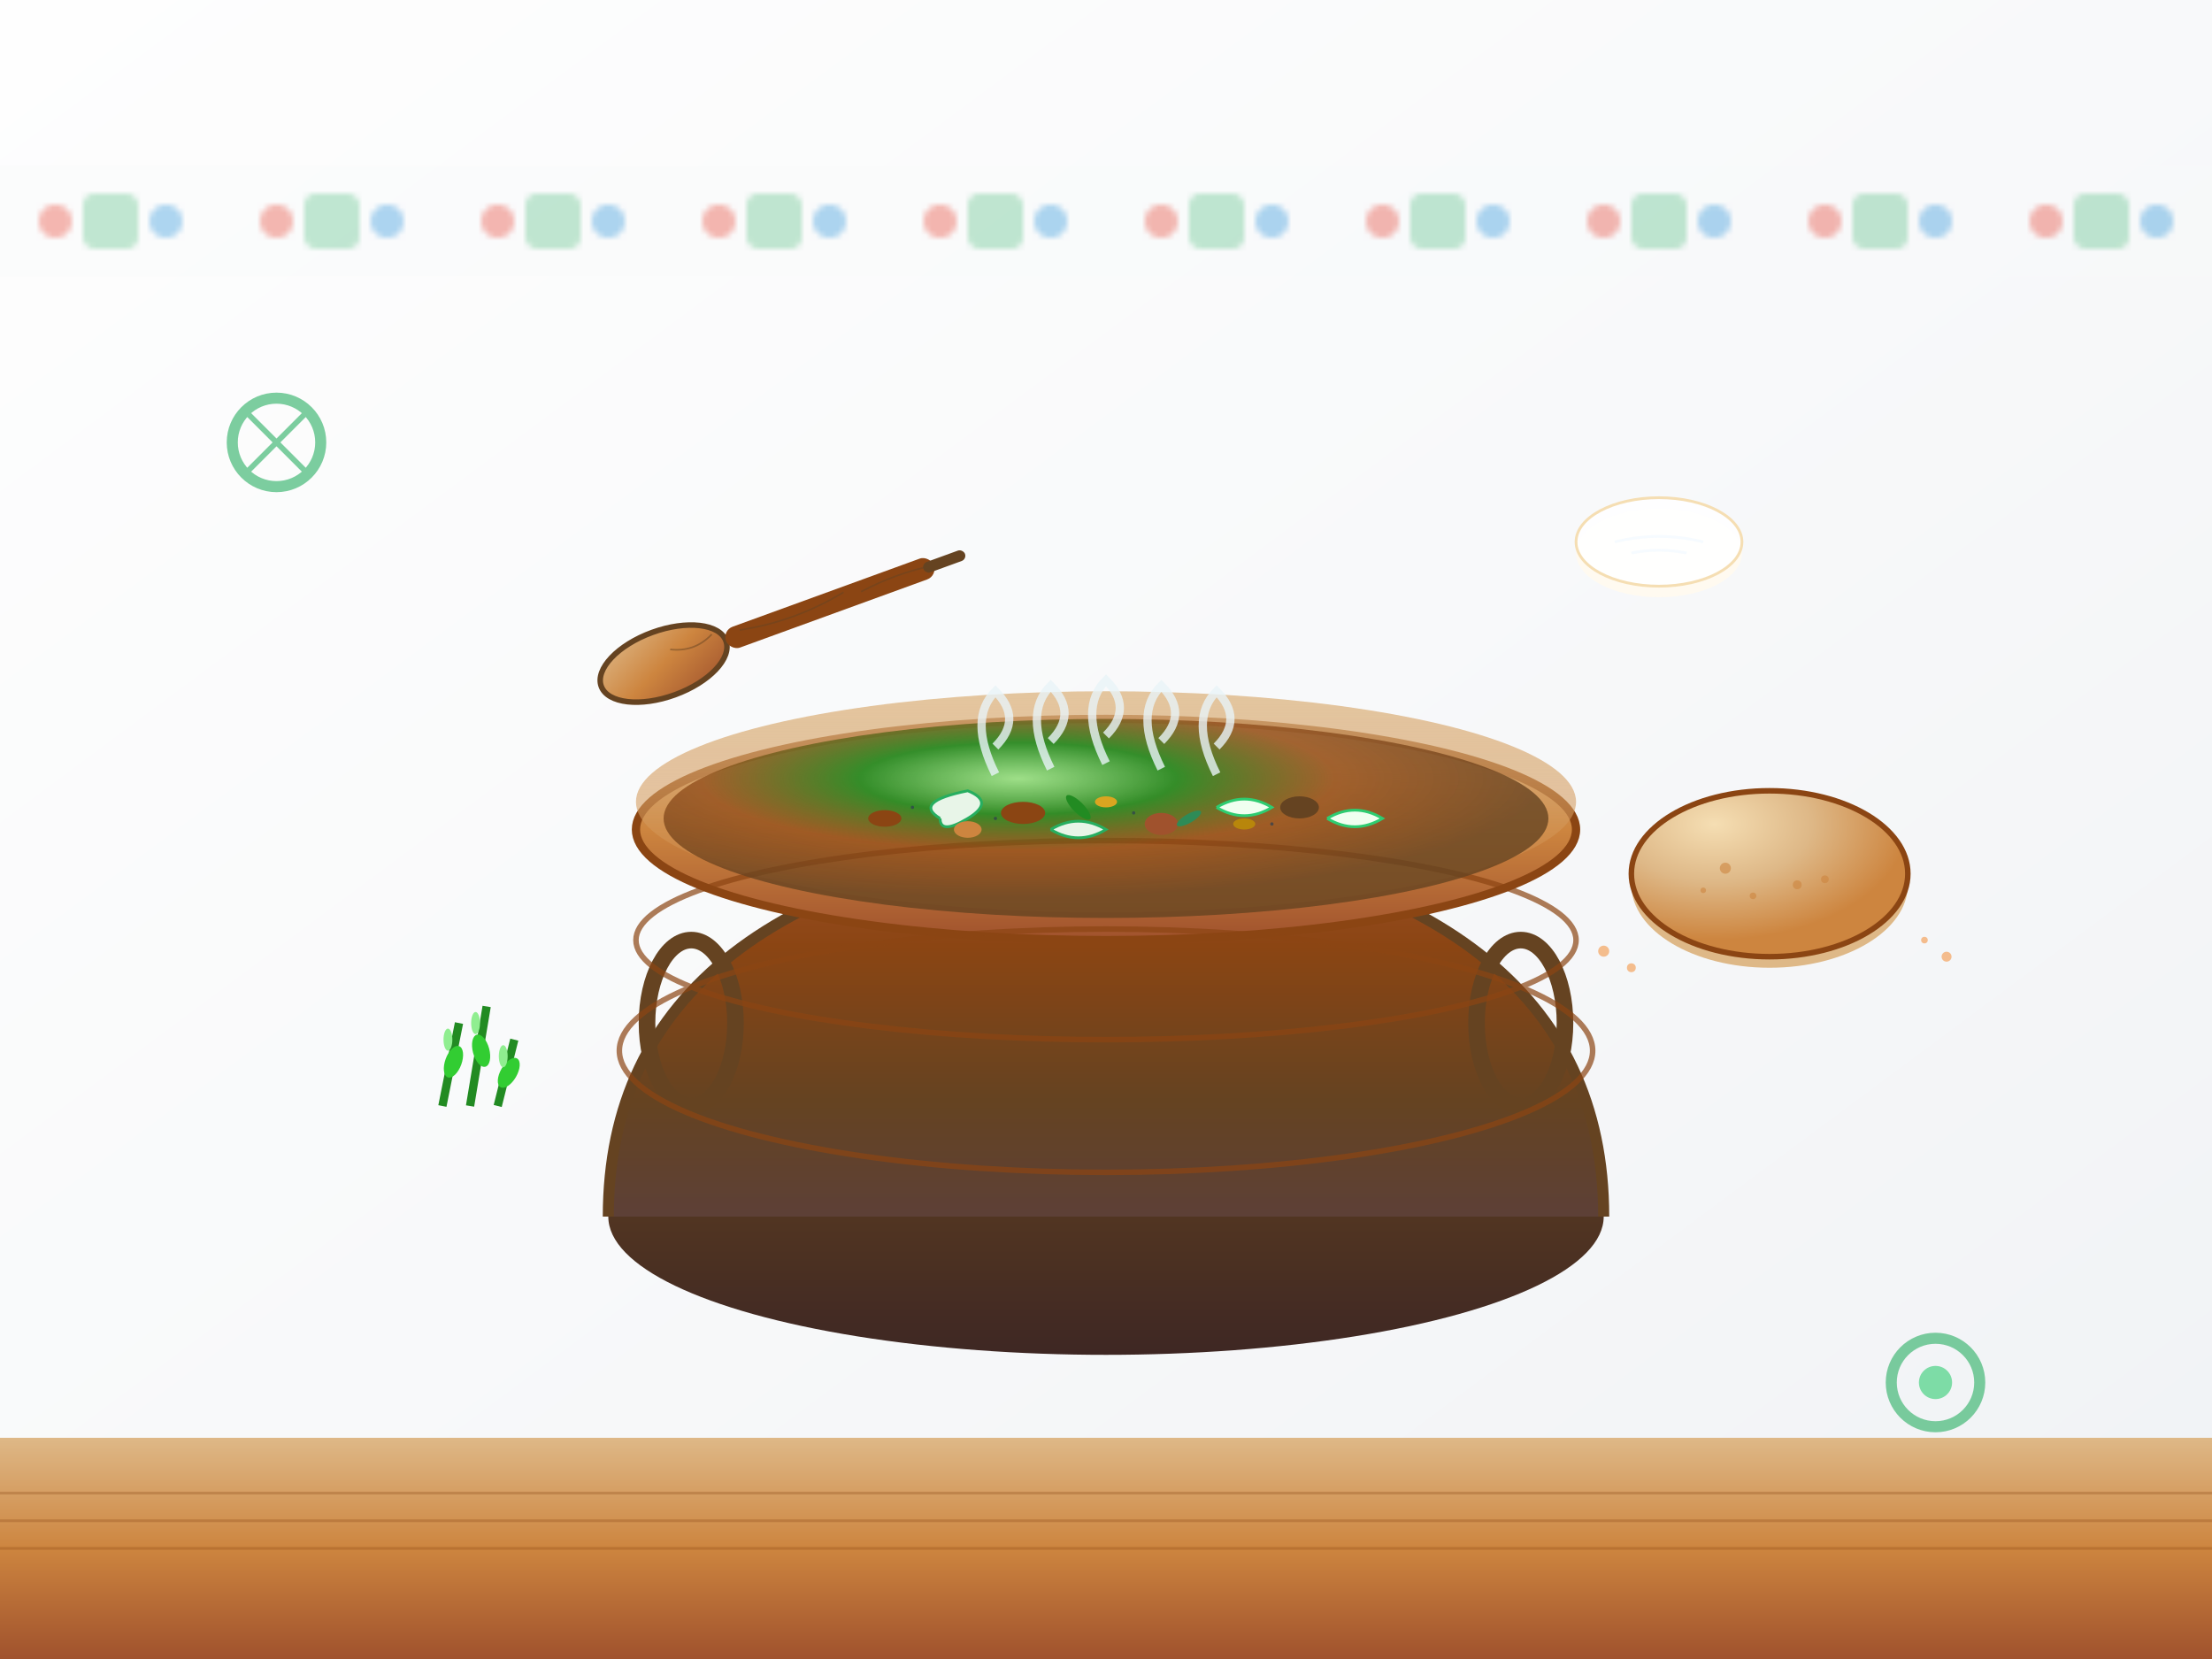 <svg width="400" height="300" viewBox="0 0 400 300" fill="none" xmlns="http://www.w3.org/2000/svg">
  <!-- Background -->
  <rect width="400" height="300" fill="url(#bigosBackground)"/>
  
  <!-- Traditional clay pot -->
  <g transform="translate(200, 180)">
    <!-- Pot body -->
    <ellipse cx="0" cy="40" rx="90" ry="25" fill="url(#potBottomGradient)"/>
    <path d="M-90 40 Q-90 -20 0 -30 Q90 -20 90 40" fill="url(#potGradient)" stroke="#654321" stroke-width="2"/>
    
    <!-- Pot rim -->
    <ellipse cx="0" cy="-30" rx="85" ry="20" fill="url(#potRimGradient)" stroke="#8b4513" stroke-width="1.5"/>
    <ellipse cx="0" cy="-35" rx="85" ry="20" fill="url(#potTopGradient)"/>
    
    <!-- Traditional pot handles -->
    <ellipse cx="-75" cy="5" rx="8" ry="15" fill="none" stroke="#654321" stroke-width="3"/>
    <ellipse cx="75" cy="5" rx="8" ry="15" fill="none" stroke="#654321" stroke-width="3"/>
    
    <!-- Decorative pot bands -->
    <g stroke="#8b4513" stroke-width="1" fill="none" opacity="0.7">
      <ellipse cx="0" cy="-10" rx="85" ry="18"/>
      <ellipse cx="0" cy="10" rx="88" ry="22"/>
    </g>
    
    <!-- Bigos contents visible at top -->
    <ellipse cx="0" cy="-32" rx="80" ry="18" fill="url(#bigosGradient)"/>
    
    <!-- Cabbage pieces -->
    <g transform="translate(0, -32)">
      <!-- Large cabbage pieces -->
      <path d="M-30 0 Q-35 -3 -25 -5 Q-20 -3 -25 0 Q-30 3 -30 0" fill="#e8f5e8" stroke="#27ae60" stroke-width="0.5"/>
      <path d="M20 -2 Q25 -5 30 -2 Q25 1 20 -2" fill="#f0fff0" stroke="#2ecc71" stroke-width="0.5"/>
      <path d="M-10 2 Q-5 -1 0 2 Q-5 5 -10 2" fill="#e8f5e8" stroke="#27ae60" stroke-width="0.5"/>
      <path d="M40 0 Q45 -3 50 0 Q45 3 40 0" fill="#f0fff0" stroke="#2ecc71" stroke-width="0.5"/>
      
      <!-- Meat pieces -->
      <ellipse cx="-15" cy="-1" rx="4" ry="2" fill="#8b4513"/>
      <ellipse cx="10" cy="1" rx="3" ry="2" fill="#a0522d"/>
      <ellipse cx="35" cy="-2" rx="3.5" ry="2" fill="#654321"/>
      <ellipse cx="-40" cy="0" rx="3" ry="1.5" fill="#8b4513"/>
      
      <!-- Mushroom pieces -->
      <ellipse cx="0" cy="-3" rx="2" ry="1" fill="#daa520"/>
      <ellipse cx="-25" cy="2" rx="2.5" ry="1.5" fill="#cd853f"/>
      <ellipse cx="25" cy="1" rx="2" ry="1" fill="#b8860b"/>
      
      <!-- Bay leaves -->
      <ellipse cx="-5" cy="-2" rx="3" ry="1" fill="#228b22" transform="rotate(45 -5 -2)"/>
      <ellipse cx="15" cy="0" rx="2.5" ry="0.8" fill="#2e8b57" transform="rotate(-30 15 0)"/>
      
      <!-- Small seasoning specks -->
      <g fill="#2c3e50" opacity="0.7">
        <circle cx="-20" cy="0" r="0.3"/>
        <circle cx="5" cy="-1" r="0.3"/>
        <circle cx="30" cy="1" r="0.3"/>
        <circle cx="-35" cy="-2" r="0.3"/>
      </g>
    </g>
    
    <!-- Steam rising from hot bigos -->
    <g stroke="#e8f4f8" stroke-width="1.5" fill="none" opacity="0.8">
      <path d="M-20 -40 Q-25 -50 -20 -55 Q-15 -50 -20 -45">
        <animate attributeName="opacity" values="0.8;0.3;0.8" dur="2s" repeatCount="indefinite"/>
      </path>
      <path d="M0 -42 Q-5 -52 0 -57 Q5 -52 0 -47">
        <animate attributeName="opacity" values="0.3;0.8;0.3" dur="2.3s" repeatCount="indefinite"/>
      </path>
      <path d="M20 -40 Q15 -50 20 -55 Q25 -50 20 -45">
        <animate attributeName="opacity" values="0.8;0.3;0.8" dur="1.8s" repeatCount="indefinite"/>
      </path>
      <path d="M-10 -41 Q-15 -51 -10 -56 Q-5 -51 -10 -46">
        <animate attributeName="opacity" values="0.4;0.7;0.4" dur="2.5s" repeatCount="indefinite"/>
      </path>
      <path d="M10 -41 Q5 -51 10 -56 Q15 -51 10 -46">
        <animate attributeName="opacity" values="0.7;0.4;0.7" dur="2.1s" repeatCount="indefinite"/>
      </path>
    </g>
  </g>
  
  <!-- Traditional wooden spoon -->
  <g transform="translate(120, 120) rotate(-20)">
    <ellipse cx="0" cy="0" rx="12" ry="6" fill="url(#spoonGradient)" stroke="#654321" stroke-width="1"/>
    <rect x="12" y="-2" width="40" height="4" rx="2" fill="#8b4513"/>
    <rect x="50" y="-1" width="8" height="2" rx="1" fill="#654321"/>
    
    <!-- Wood grain -->
    <g stroke="#654321" stroke-width="0.3" opacity="0.5">
      <path d="M2 -2 Q6 0 10 -2"/>
      <path d="M15 -1 Q25 1 35 -1"/>
      <path d="M38 0 Q45 -1 52 0"/>
    </g>
  </g>
  
  <!-- Traditional bread slice -->
  <g transform="translate(320, 160)">
    <ellipse cx="0" cy="0" rx="25" ry="15" fill="#deb887"/>
    <ellipse cx="0" cy="-2" rx="25" ry="15" fill="url(#breadGradient)"/>
    
    <!-- Bread crust -->
    <ellipse cx="0" cy="-2" rx="25" ry="15" stroke="#8b4513" stroke-width="1" fill="none"/>
    
    <!-- Bread texture -->
    <g fill="#cd853f" opacity="0.6">
      <circle cx="-8" cy="-3" r="1"/>
      <circle cx="5" cy="0" r="0.8"/>
      <circle cx="-3" cy="2" r="0.6"/>
      <circle cx="10" cy="-1" r="0.7"/>
      <circle cx="-12" cy="1" r="0.5"/>
    </g>
    
    <!-- Bread crumbs -->
    <g fill="#f4a460" opacity="0.7">
      <circle cx="-30" cy="12" r="1"/>
      <circle cx="-25" cy="15" r="0.8"/>
      <circle cx="28" cy="10" r="0.6"/>
      <circle cx="32" cy="13" r="0.9"/>
    </g>
  </g>
  
  <!-- Fresh herbs garnish -->
  <g transform="translate(80, 200)">
    <path d="M0 0 L3 -15" stroke="#228b22" stroke-width="1.5"/>
    <path d="M5 0 L8 -18" stroke="#228b22" stroke-width="1.5"/>
    <path d="M10 0 L13 -12" stroke="#228b22" stroke-width="1.5"/>
    
    <!-- Herb leaves -->
    <g fill="#32cd32">
      <ellipse cx="2" cy="-8" rx="1.5" ry="3" transform="rotate(20 2 -8)"/>
      <ellipse cx="7" cy="-10" rx="1.5" ry="3" transform="rotate(-15 7 -10)"/>
      <ellipse cx="12" cy="-6" rx="1.5" ry="3" transform="rotate(30 12 -6)"/>
    </g>
    
    <!-- Small leaves -->
    <g fill="#90ee90">
      <ellipse cx="1" cy="-12" rx="0.8" ry="2"/>
      <ellipse cx="6" cy="-15" rx="0.8" ry="2"/>
      <ellipse cx="11" cy="-9" rx="0.8" ry="2"/>
    </g>
  </g>
  
  <!-- Traditional sour cream -->
  <g transform="translate(300, 100)">
    <ellipse cx="0" cy="0" rx="15" ry="8" fill="#fffaf0"/>
    <ellipse cx="0" cy="-2" rx="15" ry="8" fill="#ffffff" opacity="0.9"/>
    <ellipse cx="0" cy="-2" rx="15" ry="8" stroke="#f5deb3" stroke-width="0.5" fill="none"/>
    
    <!-- Cream texture -->
    <g stroke="#f0f8ff" stroke-width="0.5" opacity="0.6">
      <path d="M-8 -2 Q0 -4 8 -2"/>
      <path d="M-5 0 Q0 -1 5 0"/>
    </g>
  </g>
  
  <!-- Table surface -->
  <rect x="0" y="260" width="400" height="40" fill="url(#tableGradient)"/>
  <g stroke="#8b4513" stroke-width="0.5" opacity="0.3">
    <path d="M0 270 L400 270"/>
    <path d="M0 275 L400 275"/>
    <path d="M0 280 L400 280"/>
  </g>
  
  <!-- Traditional Polish pattern border -->
  <g transform="translate(0, 30)" opacity="0.4">
    <pattern id="polishPattern" x="0" y="0" width="40" height="20" patternUnits="userSpaceOnUse">
      <rect width="40" height="20" fill="#f8f9fa"/>
      <circle cx="10" cy="10" r="3" fill="#e74c3c"/>
      <circle cx="30" cy="10" r="3" fill="#3498db"/>
      <rect x="15" y="5" width="10" height="10" rx="2" fill="#27ae60" opacity="0.7"/>
    </pattern>
    <rect x="0" y="0" width="400" height="20" fill="url(#polishPattern)"/>
  </g>
  
  <!-- Decorative elements -->
  <g transform="translate(50, 80)" opacity="0.6">
    <circle cx="0" cy="0" r="8" fill="none" stroke="#27ae60" stroke-width="2"/>
    <path d="M-5 -5 L5 5 M5 -5 L-5 5" stroke="#27ae60" stroke-width="1"/>
  </g>
  
  <g transform="translate(350, 250)" opacity="0.6">
    <circle cx="0" cy="0" r="8" fill="none" stroke="#27ae60" stroke-width="2"/>
    <circle cx="0" cy="0" r="3" fill="#2ecc71"/>
  </g>
  
  <!-- Gradient definitions -->
  <defs>
    <linearGradient id="bigosBackground" x1="0%" y1="0%" x2="100%" y2="100%">
      <stop offset="0%" style="stop-color:#fefefe;stop-opacity:1" />
      <stop offset="50%" style="stop-color:#f8f9fa;stop-opacity:1" />
      <stop offset="100%" style="stop-color:#f0f2f5;stop-opacity:1" />
    </linearGradient>
    
    <linearGradient id="potGradient" x1="0%" y1="0%" x2="0%" y2="100%">
      <stop offset="0%" style="stop-color:#a0522d;stop-opacity:1" />
      <stop offset="30%" style="stop-color:#8b4513;stop-opacity:1" />
      <stop offset="70%" style="stop-color:#654321;stop-opacity:1" />
      <stop offset="100%" style="stop-color:#5d4037;stop-opacity:1" />
    </linearGradient>
    
    <linearGradient id="potBottomGradient" x1="0%" y1="0%" x2="0%" y2="100%">
      <stop offset="0%" style="stop-color:#654321;stop-opacity:1" />
      <stop offset="100%" style="stop-color:#3e2723;stop-opacity:1" />
    </linearGradient>
    
    <linearGradient id="potRimGradient" x1="0%" y1="0%" x2="0%" y2="100%">
      <stop offset="0%" style="stop-color:#d2b48c;stop-opacity:1" />
      <stop offset="50%" style="stop-color:#cd853f;stop-opacity:1" />
      <stop offset="100%" style="stop-color:#a0522d;stop-opacity:1" />
    </linearGradient>
    
    <linearGradient id="potTopGradient" x1="0%" y1="0%" x2="0%" y2="100%">
      <stop offset="0%" style="stop-color:#deb887;stop-opacity:0.8" />
      <stop offset="100%" style="stop-color:#cd853f;stop-opacity:0.4" />
    </linearGradient>
    
    <radialGradient id="bigosGradient" cx="40%" cy="30%" r="60%">
      <stop offset="0%" style="stop-color:#90ee90;stop-opacity:0.8" />
      <stop offset="30%" style="stop-color:#228b22;stop-opacity:0.9" />
      <stop offset="60%" style="stop-color:#8b4513;stop-opacity:0.7" />
      <stop offset="100%" style="stop-color:#654321;stop-opacity:0.8" />
    </radialGradient>
    
    <linearGradient id="spoonGradient" x1="0%" y1="0%" x2="100%" y2="100%">
      <stop offset="0%" style="stop-color:#deb887;stop-opacity:1" />
      <stop offset="50%" style="stop-color:#cd853f;stop-opacity:1" />
      <stop offset="100%" style="stop-color:#a0522d;stop-opacity:1" />
    </linearGradient>
    
    <radialGradient id="breadGradient" cx="30%" cy="20%" r="70%">
      <stop offset="0%" style="stop-color:#f5deb3;stop-opacity:1" />
      <stop offset="50%" style="stop-color:#deb887;stop-opacity:1" />
      <stop offset="100%" style="stop-color:#cd853f;stop-opacity:1" />
    </radialGradient>
    
    <linearGradient id="tableGradient" x1="0%" y1="0%" x2="0%" y2="100%">
      <stop offset="0%" style="stop-color:#deb887;stop-opacity:1" />
      <stop offset="50%" style="stop-color:#cd853f;stop-opacity:1" />
      <stop offset="100%" style="stop-color:#a0522d;stop-opacity:1" />
    </linearGradient>
  </defs>
</svg>
